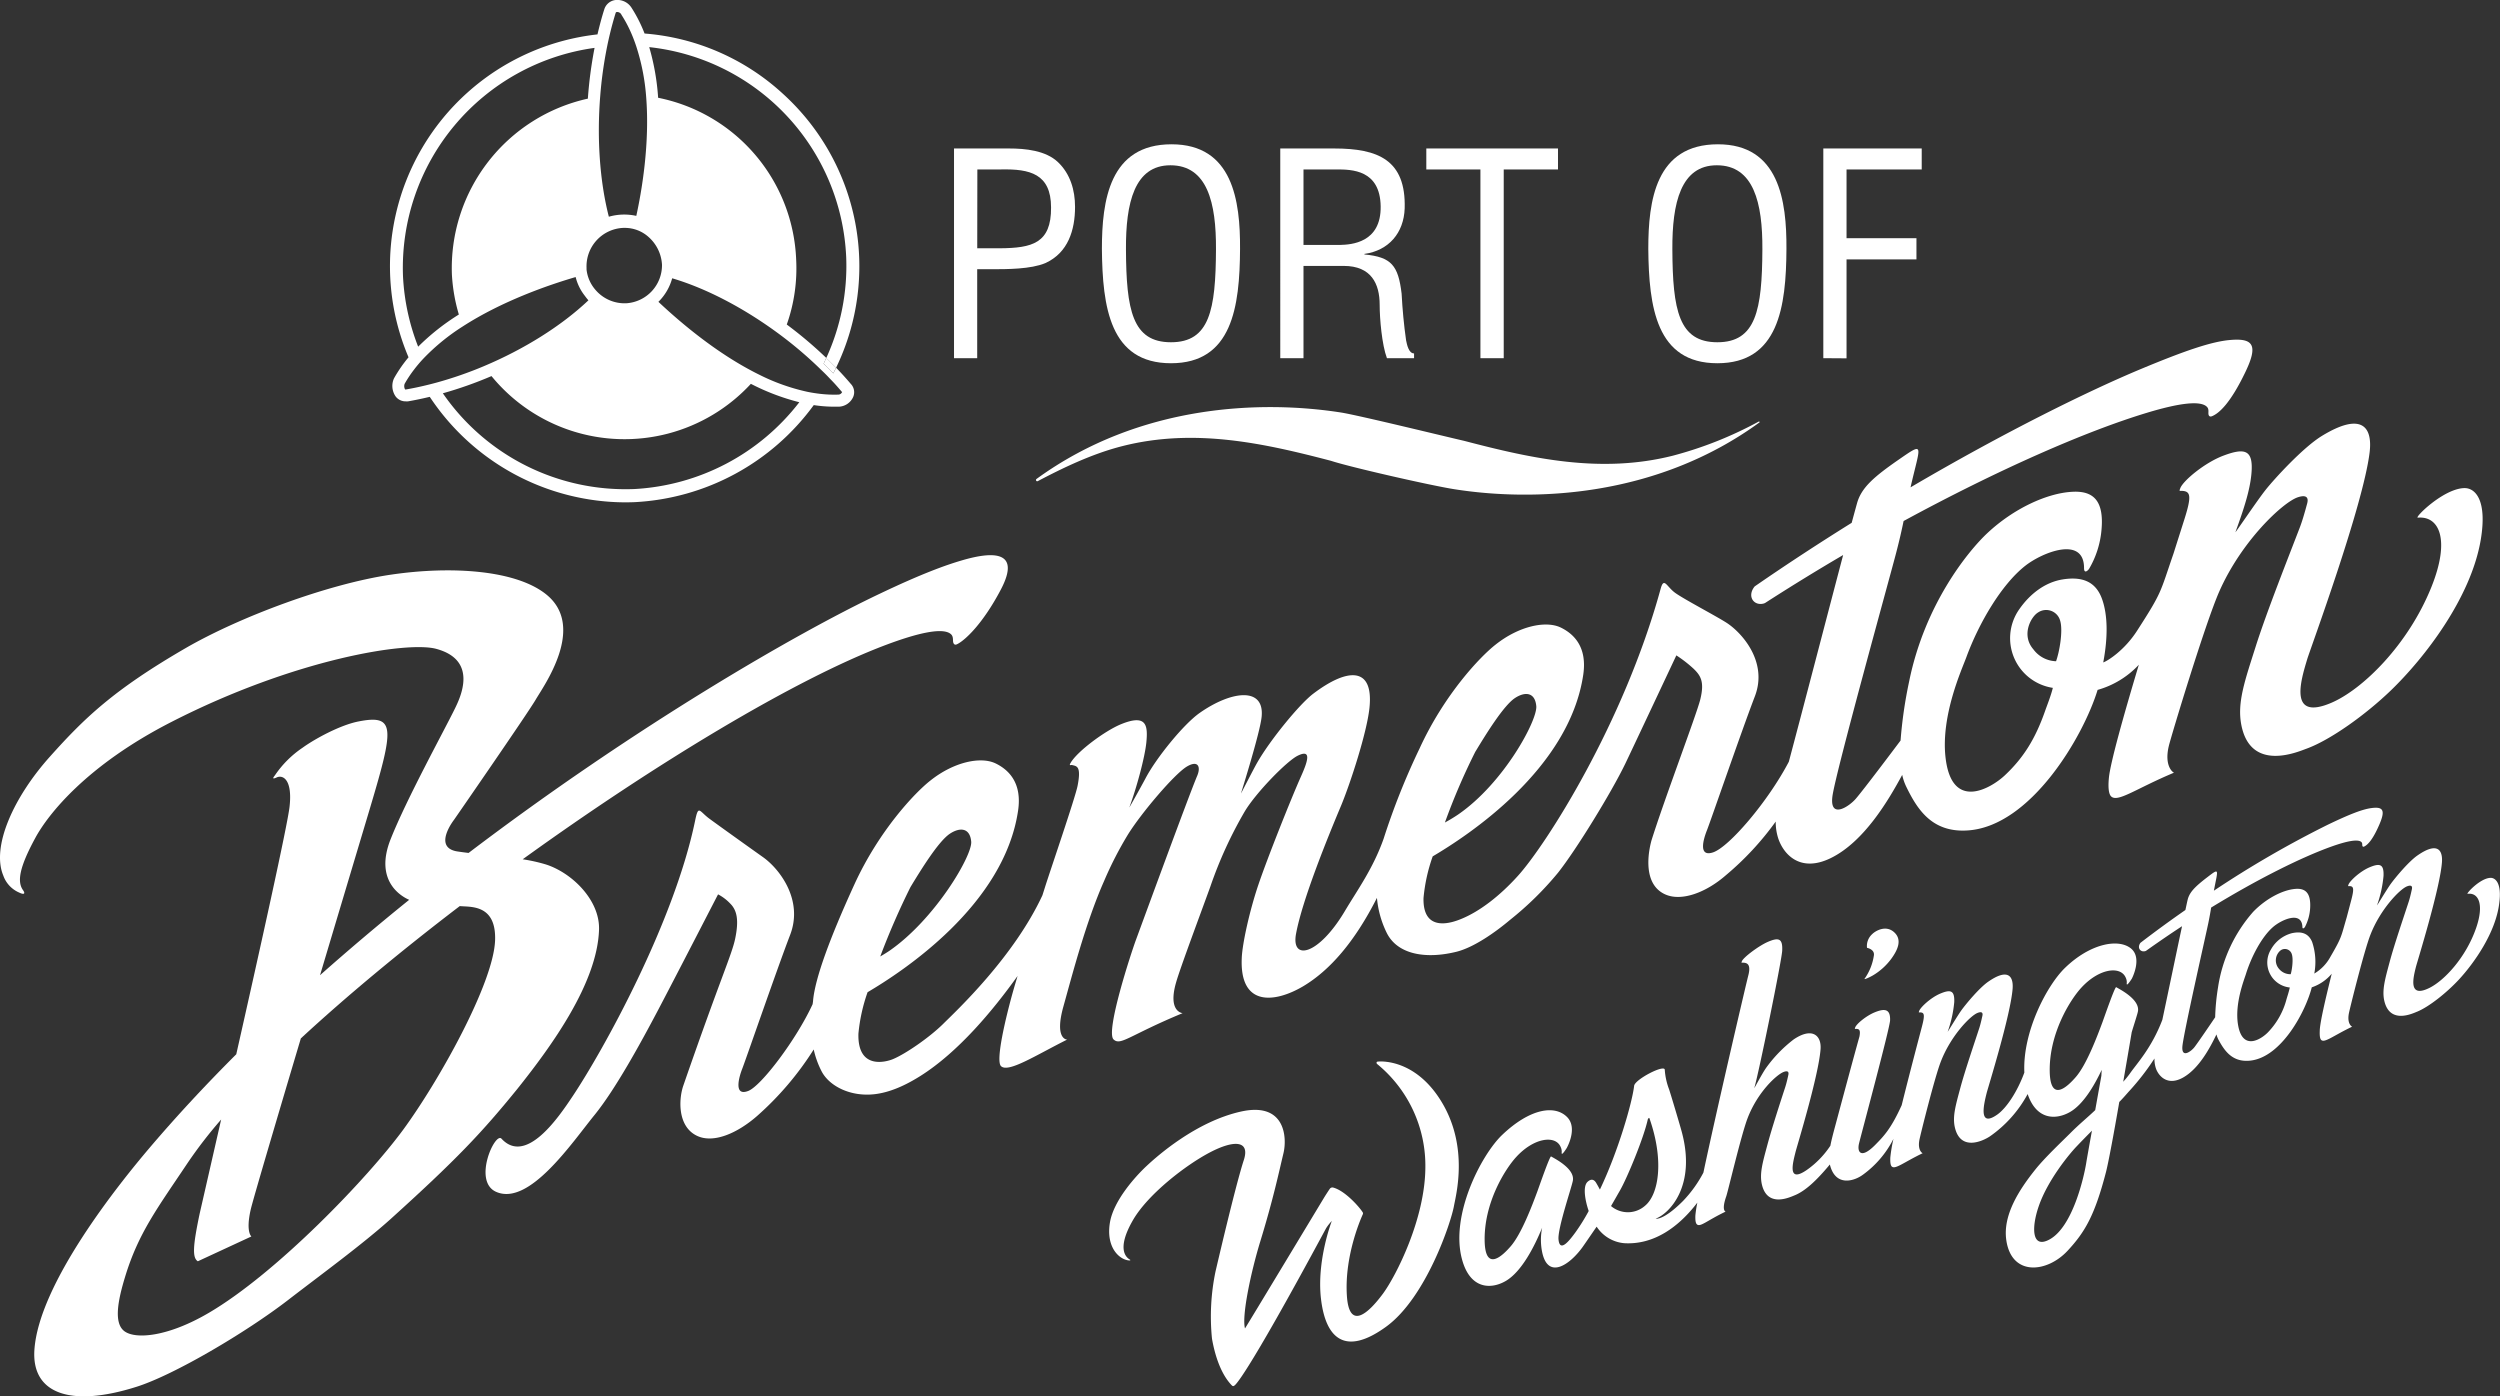 <svg id="guides" xmlns="http://www.w3.org/2000/svg" viewBox="0 0 626.51 349.84">
  <rect x="0" y="0" width="626.51" height="349.84" fill="#333333" stroke="none"/>
  <defs>
    <style>
      .cls-1{fill:#FFF;}
    </style>
  </defs>
  <title>Logo: Port of Bremerton, WA (white)</title>
  <path class="cls-1" d="M207.07,89.7c-.22.48-.44,1-.67,1.45q1.24,1.2,2.41,2.42c.24-.47.49-.94.72-1.42Q208.33,90.91,207.07,89.7Z"/>
  <path class="cls-1" d="M209.53,92.15c-.23.48-.48,1-.72,1.42q-1.17-1.22-2.41-2.42c.23-.48.45-1,.67-1.45a103.26,103.26,0,0,0-9.9-8.37A42.28,42.28,0,0,0,199.52,65a43.09,43.09,0,0,0-34.59-40.5,59.23,59.23,0,0,0-2.23-12.69,55.38,55.38,0,0,1,49.36,52.61,55.33,55.33,0,0,1-5,25.31q1.26,1.21,2.46,2.45a58.37,58.37,0,0,0-13.31-68.67A57.84,57.84,0,0,0,161.53,8.4,35.41,35.41,0,0,0,158.3,2a4.23,4.23,0,0,0-4-2,3.35,3.35,0,0,0-2.87,2.36c-.64,2-1.2,4.13-1.7,6.26a58.43,58.43,0,0,0-47.35,80.92,34.54,34.54,0,0,0-3.62,5.24l-.08.17a4.6,4.6,0,0,0,.51,4.46,3.1,3.1,0,0,0,2.47,1.17,3.74,3.74,0,0,0,.6,0c1.8-.31,3.62-.7,5.44-1.13a59,59,0,0,0,48.93,26.44q1.21,0,2.43-.05a59.34,59.34,0,0,0,44.87-24.32,34.43,34.43,0,0,0,5.1.4l1.16,0a4.11,4.11,0,0,0,3.62-2.44,3,3,0,0,0-.61-3.29C212,94.78,210.8,93.46,209.53,92.15ZM208.08,95c1,1,1.95,2.09,2.85,3.15l.11.09a1.06,1.06,0,0,1-.9.65h-.06a30.09,30.09,0,0,1-4.26-.16,35.47,35.47,0,0,1-3.53-.55,51,51,0,0,1-12.08-4.31C179.67,88.67,170.32,80.64,165,75.64a13.12,13.12,0,0,0,3.45-5.9c9,2.66,18.76,7.91,27.52,14.51a100.3,100.3,0,0,1,9.65,8.28Q206.91,93.74,208.08,95ZM101.5,97.56a1.68,1.68,0,0,1-.09-1.39,30.2,30.2,0,0,1,2.35-3.54q1.07-1.41,2.31-2.73a52.66,52.66,0,0,1,9.91-8.1c9.8-6.33,21.35-10.34,28.28-12.37a12.32,12.32,0,0,0,2.34,4.75,12.79,12.79,0,0,0,.86,1.08c-6.82,6.47-16.2,12.29-26.17,16.49a96,96,0,0,1-12,4.16q-1.66.45-3.31.83c-1.42.33-2.84.62-4.24.86C101.56,97.63,101.53,97.6,101.5,97.56Zm51.38-89.2c.42-1.73.88-3.42,1.39-5.06a.36.36,0,0,1,.35-.3h.08a1.28,1.28,0,0,1,1,.6l0,.05a31.85,31.85,0,0,1,2.46,4.59q.7,1.6,1.26,3.29A53.69,53.69,0,0,1,161.91,24c1,12-1.14,24.14-2.45,30.1a14,14,0,0,0-6.88.21c-2.29-8.9-3-19.62-2.17-30.14a102.6,102.6,0,0,1,1.73-12.48Q152.48,10,152.88,8.37ZM156.95,76a9.59,9.59,0,0,1-7.81-3.46,9.26,9.26,0,0,1-2.15-5c0-.14,0-.28,0-.43a9.63,9.63,0,0,1,9.21-10h.47a8.89,8.89,0,0,1,5.94,2.35,10,10,0,0,1,3.29,6.88A9.56,9.56,0,0,1,156.95,76ZM101,69.4A55.65,55.65,0,0,1,149,12a105.47,105.47,0,0,0-1.68,12.72,43.49,43.49,0,0,0-34.07,44.1,43.51,43.51,0,0,0,1.74,10,57.63,57.63,0,0,0-10.2,8.06A55.92,55.92,0,0,1,101,69.4Zm57.85,53.16a55.58,55.58,0,0,1-47.87-24,99,99,0,0,0,12.19-4.31,43.06,43.06,0,0,0,65,1.94,56.74,56.74,0,0,0,12.14,4.61A56,56,0,0,1,158.89,122.56Z"/>
  <g>
    <path class="cls-1" d="M239.08,89.76V37.21h13.8c4.06,0,9.18.49,12.26,3.43s4.27,7,4.27,11.21c0,5.82-1.75,11.49-7.43,14.08-3.64,1.54-9.6,1.54-13.59,1.54h-3.5V89.76Zm5.82-27.54h5.68c8-.07,12.89-1.19,12.82-10.23,0-8.48-5.39-9.67-12.47-9.53h-6Z"/>
    <path class="cls-1" d="M293.59,36.16c15.35,0,17.24,14.15,17.17,26.21-.07,14.57-2,28.66-17.31,28.66s-17.17-14.08-17.31-28.66C276.15,50.31,278,36.16,293.59,36.16Zm-.28,5.26c-9,0-11.21,9.39-11.14,21.09.07,15.21,1.61,23.26,11.28,23.26s11.21-8.06,11.28-23.26C304.8,50.81,302.56,41.42,293.31,41.42Z"/>
    <path class="cls-1" d="M326.66,89.76h-5.82V37.21h13.52c11,0,18,2.87,17.66,15-.21,6.17-4,10.58-10.09,11.42v.14c6.8.63,8.48,2.8,9.32,9.81.21,3.92.56,7.78,1.12,11.7.21,1,.63,3.29,2,3.29v1.19h-6.8c-1.26-3.36-1.82-9.88-1.82-13.38,0-5.26-2.1-9.74-9-9.74H326.66Zm0-28.38h9.18c2.73-.07,10.3-.49,10.16-9.67s-7.22-9.25-11.14-9.25h-8.2Z"/>
    <path class="cls-1" d="M357.44,37.21h33v5.26H376.84v47.3H371V42.47H357.44Z"/>
    <path class="cls-1" d="M430.52,36.16c15.34,0,17.24,14.15,17.17,26.21-.07,14.57-2,28.66-17.31,28.66s-17.17-14.08-17.31-28.66C413.07,50.31,414.89,36.16,430.52,36.16Zm-.28,5.26c-9,0-11.21,9.39-11.14,21.09.07,15.21,1.61,23.26,11.28,23.26s11.21-8.06,11.28-23.26C441.73,50.81,439.48,41.42,430.24,41.42Z"/>
    <path class="cls-1" d="M456.93,89.76V37.21h24.66v5.26H462.75V59.7h17.52V65H462.75v24.8Z"/>
  </g>
  <g>
    <path class="cls-1" d="M617.52,122.32c-5.25.17-12.59,7.5-11.6,7.41,5.31-.48,8.23,5.39,3.38,17.43-5.86,14.53-17.24,25.59-25,28.94-10.83,4.66-7.74-5.48-6.1-10.91.78-2.59,14-38.38,15.63-51.77.84-6.84-2.34-10.05-11.95-4.18-4.77,2.92-12,10.85-14.14,13.56s-7.71,11-7.53,10.54c2.27-6.2,3.63-10.59,4-14.57.55-6-1.52-6.63-6.92-4.62-4.76,1.76-10.14,6.29-10.88,8.14-.36.91-.21.7.37.72,2.17.09,2.49,1.23.71,6.89-.38,1.21-1.41,4.43-2.8,8.82-3.42,9.9-2.75,9.46-9.18,19.42-3.13,4.84-7.29,7.47-8.43,7.87,1.23-6.52,1.1-12-.3-15.89-1.62-4.53-5.17-5.69-9.95-4.9-4.35.72-8.16,3.62-10.88,7.59a12.59,12.59,0,0,0,8.5,19.57c-.51,2.08-1.51,4.54-1.94,5.79-2.37,6.73-5.22,11.56-10.1,16.14-3.37,3.16-13.38,9.24-14.87-4.65-1.13-10.53,4.16-22,5.25-25,3.11-8.47,8.79-18.21,14.77-22.89,4.3-3.37,14.72-7.56,14.71.59,0,1.45.9.72,1.27.18a23.16,23.16,0,0,0,3.09-9.6c.73-7.6-2.12-10-7.37-9.69-6.34.35-14.71,4.24-21.26,10.39-4.67,4.39-15.6,17.63-19.56,37.13a111.07,111.07,0,0,0-2.15,14.81c-1.91,2.54-9.24,12.29-11.18,14.54-1.68,2-6.68,5.33-5.89-.6s14.56-55.51,16-61.11c.82-3.15,1.38-5.65,1.83-7.84,23.55-12.79,45.54-22.46,61-27.13,8-2.42,13.37-3.12,15-1.5.54.54.36,1.22.39,1.73s.29.88.91.63c1.76-.73,4.58-3.19,8.37-11.1,3.21-6.69,2-8.5-3.81-8-4.63.39-11.23,2.62-22.52,7.33-12.82,5.36-33.66,15.54-57.6,29.6,2.45-10.71,3.72-11.58-3-6.92-6.19,4.29-9.29,7-10.38,10.81-.28,1-.75,2.72-1.37,5-7.89,4.92-16,10.2-24.14,15.82l-.19.14c-2,2.51-.13,5,2.4,4.23l.26-.12c6.48-4.17,13-8.18,19.53-12-4.08,15.48-10.41,39.82-13.61,51.8-5.23,10-15,21.41-19,22.72-3.81,1.26-2.36-3.45-1.51-5.57s8.65-24.81,12-33.54-3.38-16.06-7.14-18.46c-2.81-1.79-10.87-6-12.93-7.54s-2.71-3.94-3.53-1c-9.28,33.88-28.81,64.3-35.79,72-4.39,4.87-9.48,8.89-14.28,10.82-1.72.7-9.59,3.79-9.37-5.28a42.62,42.62,0,0,1,2.3-10.43c8.67-5.12,34.27-21.77,37.74-45.6,1-6.94-2.42-10.17-5.62-11.73-3.72-1.82-10.49-.42-16.42,4.31-3.82,3-12.79,12.44-19,26a176.56,176.56,0,0,0-9,22.6c-2.64,7.47-6.55,12.81-9.72,18.14-6.62,11.13-13.5,12.57-12.23,5.69,1.59-8.6,8-24.3,11.31-32.17,2.26-5.44,6.44-18.22,7.09-24.44,1.1-10.45-5.5-10.08-14.12-3.54-3.4,2.58-10.74,11.53-14,17.23-.94,1.63-4.12,7.89-4.08,7.74.13-.46,4.8-15.28,5.18-19.23.74-7.6-7.68-6.48-15.57-.92-4.05,2.86-10.88,11.31-13.51,16.33-.88,1.67-4.17,7.57-4.08,7.33,1.77-4.75,3.9-12.53,4.27-16.33.42-4.33,0-7.11-6.33-4.54-3.93,1.6-11,6.78-12.69,9.76-.43.76.13.42.4.48,1.16.3,2.36.22,1.38,5.22-.59,3-7,21.66-8.2,25.51l-.61,1.92c-7.21,15.52-21.52,28.9-24.87,32.22s-9.36,7.49-12.58,8.83c-1.71.71-8.89,2.74-8.66-6.34a43,43,0,0,1,2.3-10.43c8.68-5.12,34.27-21.76,37.73-45.59,1-6.94-2.42-10.17-5.62-11.73-3.73-1.82-10.49-.42-16.42,4.32-3.81,3-12.79,12.43-19,26s-9.8,23.45-10.34,29c0,.26-.07.6-.12,1-4.07,8.85-12.87,20.47-16.12,21.74-3.73,1.46-2.35-3.45-1.51-5.58s8.65-24.81,12-33.54-2.65-16.52-6.8-19.46c-2.72-1.93-11.11-7.92-13.45-9.65-2.58-1.9-2.72-3.61-3.58.55-5.31,25.62-23.08,57.64-30.74,69.1-3.44,5.15-11.61,17.23-17.77,10.55-1.62-1.76-7.27,10.67-1.37,13.31,8.29,3.7,19-12.27,24.71-19.28,5.24-6.48,11.46-17.85,15.93-26.32,3.91-7.42,15-28.94,15-28.94a11.45,11.45,0,0,1,3,2.26c1.79,1.74,2.23,4.26,1.3,8.79-.84,4.07-3.67,9.91-13,36.86-1.2,3.46-1.49,10.37,3.53,12.65,4.1,1.87,10-.7,14.93-5A77.19,77.19,0,0,0,203.92,263a22.26,22.26,0,0,0,2,5.52c1.94,3.69,7.29,6.43,13.41,5.67,4.62-.57,8.85-3,11.33-4.55,9.52-6,18.25-16.51,24.35-25.06-.49,1.63-.87,2.93-1.08,3.66-2,7.11-4.44,17.57-3.08,18.93,1.8,1.78,8.7-2.71,16.58-6.64,0,0-3.26,0-.94-8.29,2.13-7.62,5.65-21.24,10.22-31.5a91.13,91.13,0,0,1,6-11.67c3.45-5.51,11.7-15.2,14.78-17,2.77-1.62,3.49.1,2.53,2.36-2.08,4.88-14.45,38.7-15.33,41.06-1.23,3.31-7.69,23.07-5.62,25,1.76,1.65,3.85-1,17.3-6.59,0,0-3.8-.28-1.62-7.75,1-3.56,6.59-18.47,8.58-24a104.58,104.58,0,0,1,8.62-18.82c2.86-4.75,10.51-12.57,13.23-13.93,3.57-1.78,2.58,1.31.88,5.12-2.52,5.63-8.53,20.74-10.74,27.3s-4,14.74-4.13,18.27c-.56,12.31,8.31,11.25,15.38,7.08,6.71-4,12.93-11.16,18.5-22.16a24.72,24.72,0,0,0,2.46,8.79c2.74,5.48,9.89,6.58,17.44,4.72,4.5-1.11,10-5.08,13.46-8a80.44,80.44,0,0,0,12-11.79c4.59-5.78,13.43-20.21,16.87-27.34,1.23-2.54,12.8-27.15,12.8-27.15a32.06,32.06,0,0,1,4.33,3.36c1.8,1.74,2.77,3.3,1.64,7.79-1,3.9-9,25-12.21,35.25-.27,1-2.93,10.7,3.5,13.52,4.12,1.81,10.26-.54,15.15-4.82A73.36,73.36,0,0,0,445,205.89a13.48,13.48,0,0,0,.66,4.3c1.38,4,5.54,8.57,13.14,4.85,8.36-4.09,14.48-14.52,17.9-20.85a13.24,13.24,0,0,0,1,2.93c2.77,5.7,6.44,11.52,15.26,11,15.86-.88,29.12-23.48,32.71-35.23A22.42,22.42,0,0,0,536,166.59c-3.8,12.67-7.16,24.61-7.51,28.42-.23,2.49,0,3.83.45,4.44,1.54,1.9,6.07-1.71,15.89-5.82-.13.05-2.58-1.5-1.3-6.75.6-2.46,9.08-30.59,12.63-38.65,5.63-12.76,16-22.39,19.68-23.61,2.84-.93,2.54.82,2.35,1.54-.73,2.72-1.31,4.62-1.87,6.08-2.68,7-8.28,21.09-11,29.67s-4.72,14.12-3.64,19.73c2.3,11.95,14.14,6.78,16.29,6,6-2.17,14.84-8.5,21.21-14.64,8.43-8.14,20-23.11,22.49-37.64C623.38,125.25,620.27,122.23,617.52,122.32Zm-247.75,66c2.72-4.5,7-11.42,9.83-13.35,2.58-1.72,5.09-1.52,5.4,2s-8.14,19.29-19.6,27.16c-.79.54-2,1.29-3.3,2A160.93,160.93,0,0,1,369.77,188.29Zm-141.61,34c2.72-4.49,7-11.42,9.83-13.35,2.58-1.73,5.09-1.53,5.4,1.95s-9.12,19.53-20.57,27.4c-.56.38-1.36.87-2.23,1.38A186.94,186.94,0,0,1,228.16,222.32Zm287.1-56.61a7.34,7.34,0,0,1-5.7-3c-3.09-3.58-.6-8.13,1.17-9.21a3.63,3.63,0,0,1,5.54,2C517.07,158.06,516.07,163.5,515.25,165.72Z"/>
    <path class="cls-1" d="M150.12,233c.25-7.49-6.89-14.34-13.37-16.38a41.55,41.55,0,0,0-5.76-1.28c33.25-24,68.29-45.13,90.86-53.66,8.69-3.28,14.55-4.42,16.44-2.77.63.56.49,1.32.56,1.88s.39,1,1.06.62c1.89-.93,6.35-5,10.89-13.63,5.44-10.32-2.82-9.39-9.77-7.34-4,1.17-10,3.31-20.66,8.4-20.93,9.93-61.53,33.45-102.94,64.91-1-.12-2-.25-2.84-.38-6.23-1-.81-7.92-.81-7.92s18.48-26.7,20.47-30.12,12.59-18.06,2.83-26.21c-7.43-6.2-23.61-7.39-39.09-5.11-15.75,2.31-37.92,10.57-51.47,18.41C28.4,172.92,21.12,180,12.58,189.54,3.35,199.81-2.19,212.22.83,219.43a7.25,7.25,0,0,0,4,4.26c1.07.53,1.66.39.93-.63-1.49-2.09-.94-5.64,3.05-13,3.22-6,12.93-18.28,34.12-29.12,30.88-15.8,59.11-20.31,66.4-18.33,10.48,2.84,6.15,12,4.58,15.15-2.74,5.58-12,22.43-16,32.5-4.14,10.37,2.48,14.31,4.63,15.24-7.53,6.07-15,12.38-22.34,18.89,5.91-19.79,11.35-37.93,12.6-42.13,5.9-19.81,6.42-23.32-3-21.45-4.53.9-10.8,4.28-14,6.59a25.68,25.68,0,0,0-6.87,6.85c-.13.21-1.15,1.3.41.58s4,.53,3.22,7.37c-.55,4.78-7.36,35.46-13.35,62-7.64,7.63-14.94,15.47-21.75,23.48-7.82,9.2-27.75,34.06-28.84,50.63-.72,11,9.13,14.46,25.64,9.21,9.45-3,27.41-13.63,37.83-21.65,8.52-6.57,18.71-14,25.85-20.42,16.41-14.83,22.75-21.53,31.67-32.52C138.16,262.23,149.68,246.41,150.12,233Zm-26.05,2.67c-.4,10.79-14.11,35.28-23,47.4s-31.73,36-48.85,46c-10.1,5.91-18.16,6.62-21,4.57s-1.61-7.93.1-13.56c3.34-11.06,8.12-17.3,15.79-28.77a113,113,0,0,1,8.31-10.75c-3.12,13.7-5.4,23.65-5.4,23.65-1.66,7.93-1.88,11-.44,11.87L63,309.86s-1.45-1.09-.18-6.7c.53-2.35,6.25-21.71,12.57-42.93C87,249.5,100.7,238.15,115.22,227.07h0C117.89,227.34,124.41,226.54,124.07,235.7Z"/>
  </g>
  <g>
    <path class="cls-1" d="M469.29,244.48a15.65,15.65,0,0,0,4.65-4.17c1.66-2.27,2.81-4.81.74-6.69s-4.67-.37-5.55.52a4,4,0,0,0-1.25,3.39s1.86.34,1.74,1.79a13.54,13.54,0,0,1-2.38,6C467.22,245.51,468.37,245,469.29,244.48Z"/>
    <g>
      <path class="cls-1" d="M624,220c-2.62.21-6.1,4.05-5.6,4,2.64-.37,4.24,2.48,2.11,8.61-2.57,7.39-8,13.18-11.76,15-5.28,2.59-4-2.54-3.31-5.29.33-1.31,6-19.48,6.52-26.2.25-3.43-1.41-5-6.06-1.79-2.31,1.57-5.7,5.71-6.72,7.11s-3.57,5.69-3.49,5.44a30,30,0,0,0,1.63-7.36c.13-3-.92-3.27-3.57-2.14-2.33,1-4.9,3.39-5.22,4.33-.16.46-.08.35.2.35,1.09,0,1.27.55.53,3.41-.16.61-.59,2.25-1.18,4.47-1.47,5-1.14,4.79-4.11,9.91a10.88,10.88,0,0,1-4,4.13,15.69,15.69,0,0,0-.54-7.92c-.92-2.22-2.72-2.71-5.08-2.2a8.48,8.48,0,0,0-5.23,4.06,6.29,6.29,0,0,0,4.71,9.55c-.2,1-.64,2.3-.82,2.93a18.77,18.77,0,0,1-4.64,8.29c-1.6,1.66-6.44,4.93-7.53-2-.82-5.22,1.53-11.09,2-12.6,1.34-4.3,3.93-9.3,6.8-11.78,2.06-1.79,7.15-4.13,7.35-.07,0,.72.46.34.64.06a11.69,11.69,0,0,0,1.31-4.86c.18-3.81-1.31-4.94-3.92-4.66-3.15.33-7.23,2.48-10.35,5.71a36.94,36.94,0,0,0-8.83,19,55.47,55.47,0,0,0-.71,7.44c-.88,1.31-4.31,6.36-5.22,7.53-.79,1-3.2,2.82-3-.15s5.89-28,6.48-30.87c.34-1.62.55-2.89.73-4,11.6-7.09,22.52-12.56,30.21-15.31,3.95-1.4,6.59-1.88,7.43-1.12.28.26.21.6.24.85s.17.43.47.29c.86-.41,2.2-1.7,3.9-5.74,1.44-3.42.8-4.29-2.1-3.9-2.3.31-5.53,1.58-11,4.21a257.35,257.35,0,0,0-28.46,16.49c1-5.37,1.56-5.84-1.67-3.36-3,2.3-4.46,3.73-4.91,5.65-.12.49-.31,1.38-.56,2.55-3.67,2.55-7.41,5.27-11.18,8.16l-.09.07c-.93,1.3.06,2.47,1.3,2.05l.13-.07c3-2.13,6-4.19,9-6.15-1.44,6.78-3.55,16.94-4.94,23.47-2.73,7.15-6.45,11-8.17,13.51a24.37,24.37,0,0,1-1.63,2c.91-5.24,1.72-10,2.13-12.44.74-2.41,1.42-4.49,1.55-5.16.58-3-4.5-5.54-5.44-6.1-.32-.2-3,7.57-3.46,8.82-1.32,3.55-4,10.67-6.7,13.74-1.83,2.11-6.34,6.66-6.5-1.41-.17-9.51,5.09-17.94,7.9-21,4.35-4.75,9.52-5.48,11-2.83.72,1.31.23,1.89.46,2s1.22-1.46,1.22-1.46,2.75-5.24-.28-7.61c-3.2-2.5-10.19-1.15-16.44,4.88-4.52,4.35-10.69,16-10.22,26.27-1.77,4.81-4.48,8.91-6.79,10.53-4.81,3.38-3.35-2.61-2.67-5.35.32-1.31,6-19.48,6.52-26.2.25-3.43-1.42-5-6.06-1.79-2.31,1.58-5.7,5.71-6.72,7.12s-3.58,5.7-3.49,5.44a30,30,0,0,0,1.64-7.37c.13-3-.92-3.27-3.57-2.14-2.33,1-4.9,3.39-5.22,4.33-.16.46-.09.35.2.35,1.08,0,1.27.55.53,3.42-.45,1.72-3,11.34-5.11,19.84-2.65,5.84-4.4,7.69-6.69,10-3.5,3.52-4.53,1.79-4-.41s7.7-28.85,7.78-30.82c.13-3-1.46-3-3.74-2.09-2.11.82-4.68,2.91-5,3.84-.16.46-.09.35.2.35.86,0,1.16.35.87,1.91-1.39,4.91-4.89,18-6,22.13-.54,2-1,3.72-1.29,5.24a22.73,22.73,0,0,1-6,6.14c-4.87,3.3-3.39-1.9-2.71-4.65.33-1.32,5.76-19,6.25-25.7.25-3.43-2.11-5.58-6.76-2.41a33.89,33.89,0,0,0-6.92,7.16c-1,1.43-3,5.28-2.93,5,1-3.15,7-32.51,7-34.5.13-3-.92-3.27-3.56-2.14-2.33,1-6.22,3.94-6.55,4.88-.16.46-.09.35.2.35,1.09,0,2.15.35,1.41,3.21-.57,2.19-7.68,32.6-11.25,49.4a31.07,31.07,0,0,1-5.12,7.12c-5,5-6.91,4.44-6.83,4.41,3.24-1.15,10.25-8,6.52-21.76-.47-1.75-2.69-9.19-3.16-10.61a16.84,16.84,0,0,1-1.09-4.91c0-1.49-7.49,2.39-7.68,4-.46,4.1-4,16.46-8.58,26-.35-.66-.7-1.29-1-1.78-.66-1-1.45-.77-2.12-.13-1.29,1.25-.44,5.11.29,7.2l0,.13a48.69,48.69,0,0,1-3.34,5.36c-1.32,1.79-3.87,5.21-4.2,1.73-.26-2.71,3.27-13,3.59-14.71.58-3-4.5-5.54-5.45-6.1-.32-.19-3,7.57-3.46,8.82-1.32,3.55-4,10.67-6.7,13.74-1.83,2.11-6.34,6.66-6.49-1.41-.18-9.51,5.09-17.93,7.9-21,4.35-4.76,9.53-5.48,11-2.82.72,1.31.23,1.89.47,2s1.21-1.46,1.21-1.46,2.8-4.91.13-7.69c-3.07-3.19-9.36-2.23-16.36,4.46-5.21,5-13.07,20.16-10,31.23,2,7.32,7.13,7.53,10.9,5.36,4.06-2.34,7.3-8.82,9.16-13.38a15.43,15.43,0,0,0-.07,5.76c1.33,7.43,6.88,3.69,10.18-.87.59-.82,3.33-4.85,3.55-5.14a9.21,9.21,0,0,0,6.9,4.14c7.45.45,13.69-4.08,18.33-10.17a30.72,30.72,0,0,0-.49,3.19c-.05,1.25.07,1.91.33,2.2.81.91,2.46-.85,7.26-3.14-.07,0-1.09-.29.15-3.84.42-1.19,3.77-15.48,5.35-19.58,2.49-6.5,7.23-10.86,9-11.56,1.39-.54,1.29.34,1.21.71-.29,1.37-.54,2.33-.78,3.08-1.17,3.58-3.34,10.22-4.5,14.56s-2,7.16-1.33,9.93c1.44,5.9,7.21,3,8.27,2.59,2.65-1.11,5.43-3.71,8.74-7.69,1.45,5.87,6.37,4,8.27,2.57a25,25,0,0,0,7.67-9,36.64,36.64,0,0,0-.79,4.69c-.05,1.25.07,1.91.33,2.2.82.92,3-1,7.78-3.29-.06,0-1.32-.68-.82-3.33.24-1.24,3.77-15.48,5.35-19.58,2.49-6.5,7.43-11.56,9.23-12.25,1.39-.54,1.29.34,1.21.71-.3,1.37-.54,2.33-.78,3.08-1.16,3.58-3.61,10.72-4.77,15.07s-2,7.15-1.33,9.93c1.44,5.9,6.94,3.35,8.71,2.18a30.63,30.63,0,0,0,9.51-10.64c2.17,6.46,7,6.57,10.62,4.5,3.28-1.89,6-6.46,7.93-10.55-.05.91-.08,1.49-.08,1.49s-.72,4-1.54,8.59c-2,1.92-3.91,3.42-6.3,5.83-2,2-6.33,6.07-8.72,9.07-4,5-8.19,11.41-7.26,17.71,1.34,9.14,10.25,8.14,15.36,2.63,4.3-4.63,6.77-8.75,9.62-19.72.57-2.18,2-9.81,3.33-17.56,1-1,1.83-2,2.57-2.81a61.91,61.91,0,0,0,6.25-8.09,7.32,7.32,0,0,0,.44,2.71c.79,1.94,3,4.13,6.67,2.1,4.07-2.25,6.87-7.61,8.42-10.84a6.64,6.64,0,0,0,.57,1.44c1.52,2.78,3.49,5.59,7.88,5.13,7.88-.83,13.94-12.42,15.44-18.37a11.18,11.18,0,0,0,5-3.41c-1.59,6.41-3,12.45-3,14.36-.05,1.24.07,1.91.33,2.2.81.91,3-1,7.79-3.29-.06,0-1.33-.68-.82-3.33.24-1.24,3.77-15.48,5.35-19.58,2.49-6.5,7.42-11.56,9.23-12.26,1.39-.53,1.29.34,1.21.72-.3,1.37-.54,2.33-.78,3.08-1.16,3.58-3.61,10.72-4.77,15.06s-2,7.16-1.34,9.93c1.44,5.9,7.22,3,8.28,2.59,2.93-1.23,7.19-4.61,10.21-7.82,4-4.27,9.42-12,10.29-19.32C627,221.31,625.35,219.87,624,220ZM412.26,302.16a6.51,6.51,0,0,1-8.53.08c.67-1.14,1.36-2.37,2.21-3.85,1.8-3.1,6-13.24,7-17.86,0,0,.29-.62.42-.27C417.1,290.91,415.66,299.35,412.26,302.16Zm110.55-10.67c-.61,3.72-3.4,15.82-9.06,19.05-4.58,2.62-4.73-2.76-2.83-8.27,2.25-6.54,7.69-13.11,9.51-15,1.19-1.25,2.49-2.58,3.82-3.92C523.53,287.32,522.91,290.81,522.81,291.49Zm51.25-47.35a3.67,3.67,0,0,1-2.92-1.33,3.23,3.23,0,0,1,.36-4.62,1.81,1.81,0,0,1,2.81.85C574.77,240.28,574.41,243,574.06,244.14Z"/>
      <path class="cls-1" d="M345.22,266.05c-.25,0-.37.35-.1.6a32.92,32.92,0,0,1,12.08,26.09c-.13,12.87-7.36,27-10.61,31.44-3.7,5-8.46,9.28-9.05.61-.71-10.55,4-20.51,4-20.51a.56.56,0,0,0,0-.4c-.7-1.2-4.32-5.38-7.33-6.24a.8.8,0,0,0-1,.35c-.17.21-1.25,1.91-1.25,1.91S312,333,312,332.91c-.86-3.17,1.54-14.31,3.8-21.7,3.37-11,4.75-17.69,5.84-22.21.9-3.7.61-12.94-10.64-10.44s-21,11.13-23.79,13.76-8.12,8.57-9.05,14c-1.13,6.71,2.81,9.66,5.07,9.55,0-.14.06-.12-.06-.2-.61-.37-3.71-2.23.81-10,3.79-6.46,13.17-13.7,19.24-16.88s10.1-3,8.48,1.94c-2.14,6.54-7.09,27.92-7.09,27.92a55.41,55.41,0,0,0-.88,16.83c.66,3.8,2.07,8.61,4.83,11.56.32.34.45.42.75.21.1-.07,2-.41,23-39.42a11.85,11.85,0,0,1,1.45-1.86s-3.87,10-2.7,19.66,5.94,14.38,16.32,6.84c10-7.27,16.28-26.18,17-30.31.52-2.79,3.6-14.4-2.78-25.46S346.47,265.89,345.22,266.05Z"/>
    </g>
  </g>
  <path class="cls-1" d="M440.92,105.87c.13-.1,0-.31-.21-.21a96.18,96.18,0,0,1-21.46,8.53c-18,4.56-35.31.75-52.28-3.7-5-1.15-26.71-6.46-30.89-7.11-19.62-3.07-50.35-2.27-76.37,16.68-.21.26,0,.69.39.5,5.85-3.07,13.3-6.77,21.2-8.77,18-4.56,35.31-.75,52.28,3.7,4.72,1.56,25.06,6.2,30.89,7.11C384.08,125.69,414.9,124.82,440.92,105.87Z"/>
</svg>

